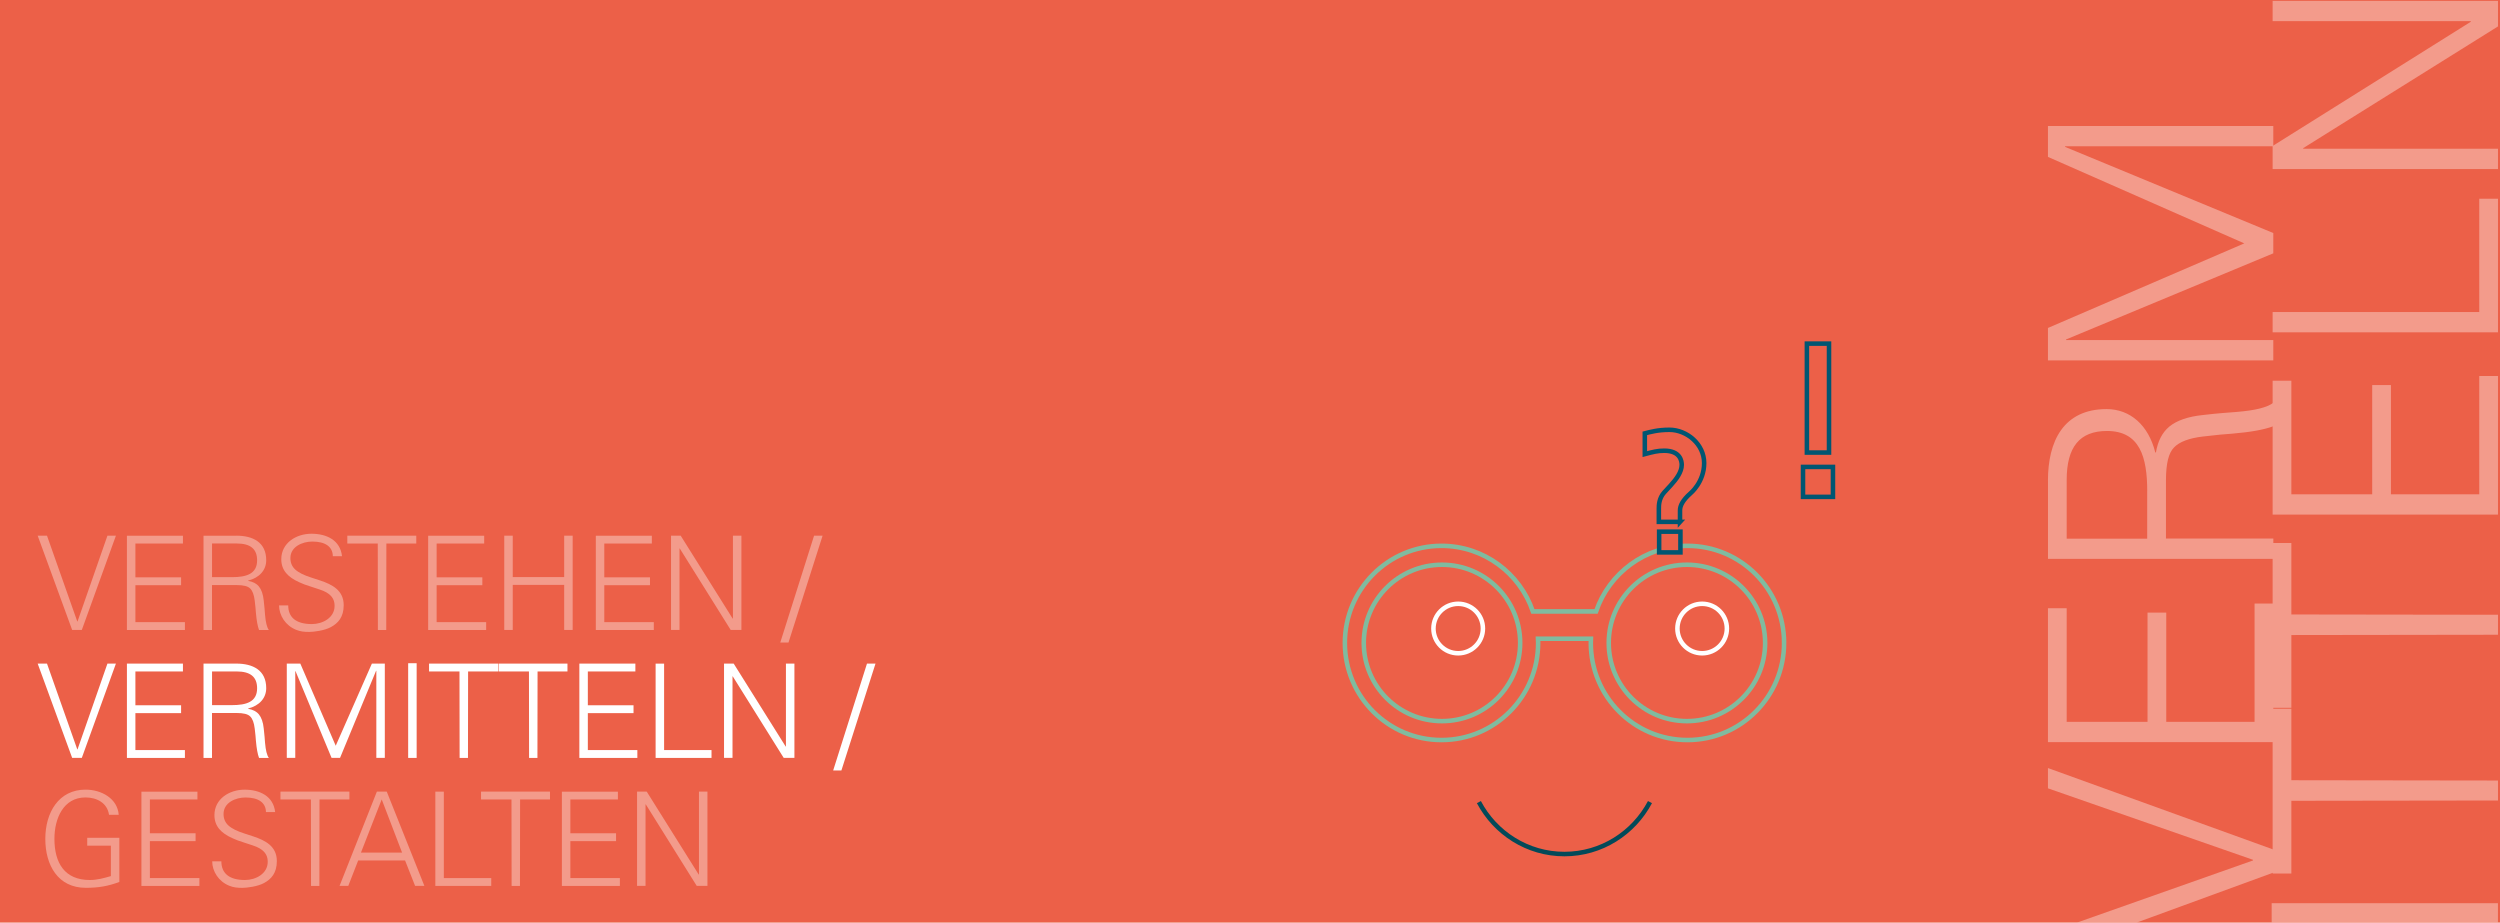 <?xml version="1.0" encoding="UTF-8"?>
<svg xmlns="http://www.w3.org/2000/svg" id="Vermitteln" viewBox="0 0 595.28 219.69">
  <defs>
    <style>
      .cls-1 {
        stroke: #034a59;
      }

      .cls-1, .cls-2, .cls-3, .cls-4 {
        fill: none;
        stroke-width: 1.08px;
      }

      .cls-5, .cls-6 {
        fill: #fff;
      }

      .cls-5, .cls-7 {
        opacity: .37;
      }

      .cls-2 {
        stroke: #80bb9f;
      }

      .cls-3 {
        stroke: #fff;
      }

      .cls-8 {
        fill: #ec6048;
      }

      .cls-4 {
        stroke: #005672;
      }
    </style>
  </defs>
  <rect class="cls-8" width="595.28" height="219.69"></rect>
  <g>
    <g>
      <path class="cls-2" d="M424.81,153.09c0-12.77-10.3-23.12-23.01-23.12-10.09,0-18.66,6.54-21.76,15.62h-15.04c-3.1-9.09-11.67-15.62-21.76-15.62-12.71,0-23.01,10.35-23.01,23.12s10.3,23.12,23.01,23.12,23.01-10.35,23.01-23.12c0-.34-.01-.67-.03-1h12.6c-.01.33-.03.67-.03,1,0,12.77,10.3,23.12,23.01,23.12s23.01-10.35,23.01-23.12Z"></path>
      <circle class="cls-2" cx="343.35" cy="153.09" r="18.62"></circle>
      <circle class="cls-2" cx="401.68" cy="153.09" r="18.62"></circle>
      <path class="cls-3" d="M405.3,155.55c3.25,0,5.89-2.64,5.89-5.89s-2.63-5.89-5.89-5.89-5.89,2.64-5.89,5.89,2.63,5.89,5.89,5.89Z"></path>
      <path class="cls-3" d="M347.21,155.55c3.25,0,5.89-2.64,5.89-5.89s-2.63-5.89-5.89-5.89-5.89,2.64-5.89,5.89,2.63,5.89,5.89,5.89Z"></path>
      <path class="cls-8" d="M395.06,131.54h5.07v-4.95h-5.07v4.95ZM400.03,124.28v-2.75c0-1.12.65-2.43,2.49-4.06,0,0,3.26-2.65,3.26-7.2s-4.17-7.93-8.26-7.93c-2.78,0-4.55.52-5.87.85v4.94c1.91-.51,3.02-.81,4.62-.81,3.89,0,4.17,2.54,4.17,3.36,0,1.69-1.25,3.39-2.64,4.91l-1.53,1.66c-1.28,1.42-1.28,3.12-1.28,3.87v3.15h5.05Z"></path>
      <path class="cls-4" d="M395.06,131.54h5.07v-4.95h-5.07v4.95ZM400.03,124.28v-2.75c0-1.12.65-2.43,2.49-4.06,0,0,3.26-2.65,3.26-7.2s-4.17-7.93-8.26-7.93c-2.78,0-4.55.52-5.87.85v4.94c1.91-.51,3.02-.81,4.62-.81,3.89,0,4.17,2.54,4.17,3.36,0,1.69-1.25,3.39-2.64,4.91l-1.53,1.66c-1.28,1.42-1.28,3.12-1.28,3.87v3.15h5.05Z"></path>
    </g>
    <rect class="cls-4" x="430.24" y="81.82" width="5.27" height="25.94"></rect>
    <rect class="cls-4" x="429.32" y="111.18" width="7.13" height="7.13"></rect>
    <path class="cls-1" d="M352.14,190.99c3.9,7.37,11.56,12.37,20.37,12.37s16.47-5.01,20.37-12.37"></path>
  </g>
  <g>
    <path class="cls-5" d="M11.19,127.55l7.21,20.43h.06l7.12-20.43h2.02l-8.12,22.45h-2.3l-8.21-22.45h2.21Z"></path>
    <path class="cls-5" d="M43.56,127.55v1.87h-11.32v8.05h10.88v1.87h-10.88v8.8h11.79v1.87h-13.81v-22.45h13.34Z"></path>
    <path class="cls-5" d="M56.27,127.55c3.89,0,7.12,1.52,7.12,5.85,0,2.33-1.59,4.17-4.32,4.85v.06c1.12.19,1.99.62,2.58,1.34s1,1.83,1.15,3.36c.19,1.55.25,2.67.31,3.39.16,1.83.44,2.95.9,3.61h-2.33c-.34-.9-.59-2.27-.75-4.14-.03-.59-.12-1.52-.28-2.86-.16-1.37-.53-2.36-1.09-2.89-.53-.53-1.55-.81-3.3-.81h-5.78v10.7h-2.02v-22.45h7.81ZM55.22,137.43c3.42,0,6-.75,6-4.01,0-2.74-1.62-4.01-4.88-4.01h-5.85v8.02h4.73Z"></path>
    <path class="cls-5" d="M81.43,132.43h-2.18c-.03-2.24-1.77-3.48-4.88-3.48-2.39,0-5.22,1.24-5.22,3.92,0,1.12.37,2.02,1.15,2.74.78.72,2.08,1.37,3.86,1.93l2.08.68c2.89.96,5.6,2.36,5.6,5.88,0,2.86-1.34,4.29-3.05,5.22-1.52.84-4.14,1.15-5.16,1.15-1.18,0-2.11-.09-3.11-.5-2.52-1-4.07-3.42-4.07-5.82h2.18c0,2.83,1.83,4.45,5.63,4.45,2.58,0,5.41-1.52,5.41-4.32,0-1.18-.37-2.3-1.96-3.23-.87-.53-2.18-.84-3.86-1.43-.96-.28-1.83-.62-2.64-1-2.61-1.18-4.23-2.8-4.23-5.47,0-3.86,3.54-6.06,7.18-6.06s6.87,1.55,7.28,5.35Z"></path>
    <path class="cls-5" d="M99.12,127.55v1.87h-7.12l-.03,20.59h-1.99l-.03-20.59h-7.25v-1.87h16.42Z"></path>
    <path class="cls-5" d="M115.29,127.55v1.87h-11.32v8.05h10.88v1.87h-10.88v8.8h11.79v1.87h-13.81v-22.45h13.34Z"></path>
    <path class="cls-5" d="M122.09,127.55v9.86h12.25v-9.86h2.02v22.45h-2.02v-10.73h-12.25v10.73h-2.02v-22.45h2.02Z"></path>
    <path class="cls-5" d="M155.21,127.55v1.87h-11.32v8.05h10.88v1.87h-10.88v8.8h11.79v1.87h-13.81v-22.45h13.34Z"></path>
    <path class="cls-5" d="M162.08,127.55l12.38,19.75h.06v-19.75h2.02v22.45h-2.55l-12.13-19.4h-.06v19.4h-2.02v-22.45h2.3Z"></path>
    <path class="cls-5" d="M195.87,127.55l-8.12,25.44h-1.96l8.05-25.44h2.02Z"></path>
  </g>
  <g>
    <path class="cls-6" d="M11.19,158.01l7.21,20.43h.06l7.12-20.43h2.02l-8.12,22.45h-2.3l-8.21-22.45h2.21Z"></path>
    <path class="cls-6" d="M43.56,158.01v1.87h-11.32v8.05h10.88v1.87h-10.88v8.8h11.79v1.87h-13.81v-22.45h13.34Z"></path>
    <path class="cls-6" d="M56.27,158.01c3.89,0,7.12,1.52,7.12,5.85,0,2.33-1.59,4.17-4.32,4.85v.06c1.12.19,1.99.62,2.58,1.34s1,1.83,1.15,3.36c.19,1.55.25,2.67.31,3.39.16,1.83.44,2.95.9,3.61h-2.33c-.34-.9-.59-2.27-.75-4.14-.03-.59-.12-1.52-.28-2.86-.16-1.37-.53-2.36-1.09-2.89-.53-.53-1.55-.81-3.3-.81h-5.78v10.7h-2.02v-22.45h7.81ZM55.22,167.9c3.42,0,6-.75,6-4.01,0-2.74-1.62-4.01-4.88-4.01h-5.85v8.02h4.73Z"></path>
    <path class="cls-6" d="M71.51,158.01l8.43,19.56,8.61-19.56h3.08v22.45h-2.02v-20.74h-.06l-8.58,20.74h-2.02l-8.58-20.65h-.06v20.65h-2.02v-22.45h3.23Z"></path>
    <path class="cls-6" d="M99.21,157.92v22.55h-2.02v-22.55h2.02Z"></path>
    <path class="cls-6" d="M118.58,158.01v1.87h-7.12l-.03,20.59h-1.99l-.03-20.59h-7.25v-1.87h16.42Z"></path>
    <path class="cls-6" d="M135.12,158.01v1.87h-7.12l-.03,20.59h-1.99l-.03-20.59h-7.25v-1.87h16.42Z"></path>
    <path class="cls-6" d="M151.29,158.01v1.87h-11.32v8.05h10.88v1.87h-10.88v8.8h11.79v1.87h-13.81v-22.45h13.34Z"></path>
    <path class="cls-6" d="M158.13,158.01v20.59h11.29v1.87h-13.31v-22.45h2.02Z"></path>
    <path class="cls-6" d="M174.7,158.01l12.38,19.75h.06v-19.75h2.02v22.45h-2.55l-12.13-19.41h-.06v19.41h-2.02v-22.45h2.3Z"></path>
    <path class="cls-6" d="M208.47,158.01l-8.12,25.44h-1.96l8.05-25.44h2.02Z"></path>
  </g>
  <g>
    <path class="cls-5" d="M28.26,194.02h-2.3c-.4-2.8-2.86-4.14-5.6-4.14-5.29,0-7.4,5.04-7.4,9.86,0,5.78,2.46,9.8,8.43,9.8,1.8,0,3.42-.47,5.01-.93v-7.25h-5.63v-1.87h7.65v10.51c-2.67,1-4.94,1.4-7.99,1.4-6.62,0-9.64-5.38-9.64-11.66s3.2-11.72,9.58-11.72c3.79,0,7.62,2.12,7.9,6Z"></path>
    <path class="cls-5" d="M47.01,188.49v1.87h-11.32v8.05h10.88v1.87h-10.88v8.8h11.79v1.87h-13.81v-22.45h13.34Z"></path>
    <path class="cls-5" d="M65.51,193.37h-2.18c-.03-2.24-1.77-3.48-4.88-3.48-2.39,0-5.22,1.24-5.22,3.92,0,1.12.37,2.02,1.15,2.74.78.72,2.08,1.37,3.86,1.93l2.08.68c2.89.96,5.6,2.36,5.6,5.88,0,2.86-1.34,4.29-3.05,5.22-1.52.84-4.14,1.15-5.16,1.15-1.18,0-2.11-.09-3.11-.5-2.52-1-4.07-3.42-4.07-5.82h2.18c0,2.83,1.83,4.45,5.63,4.45,2.58,0,5.41-1.52,5.41-4.32,0-1.18-.37-2.3-1.96-3.23-.87-.53-2.18-.84-3.86-1.43-.96-.28-1.83-.62-2.64-1-2.61-1.18-4.23-2.8-4.23-5.47,0-3.86,3.54-6.06,7.18-6.06s6.87,1.55,7.28,5.35Z"></path>
    <path class="cls-5" d="M83.2,188.49v1.87h-7.12l-.03,20.59h-1.99l-.03-20.59h-7.25v-1.87h16.42Z"></path>
    <path class="cls-5" d="M92.09,188.49l8.96,22.45h-2.21l-2.39-6.06h-11.16l-2.36,6.06h-2.08l8.89-22.45h2.36ZM85.94,203.01h9.8l-4.85-12.66-4.94,12.66Z"></path>
    <path class="cls-5" d="M105.68,188.49v20.59h11.29v1.87h-13.31v-22.45h2.02Z"></path>
    <path class="cls-5" d="M130.96,188.49v1.87h-7.12l-.03,20.59h-1.99l-.03-20.59h-7.25v-1.87h16.42Z"></path>
    <path class="cls-5" d="M147.13,188.49v1.87h-11.32v8.05h10.88v1.87h-10.88v8.8h11.79v1.87h-13.81v-22.45h13.34Z"></path>
    <path class="cls-5" d="M153.99,188.49l12.38,19.75h.06v-19.75h2.02v22.45h-2.55l-12.13-19.41h-.06v19.41h-2.02v-22.45h2.3Z"></path>
  </g>
  <g class="cls-7">
    <path class="cls-6" d="M487.64,222.12l48.83-17.24v-.15l-48.83-17.02v-4.83l53.66,19.4v5.5l-53.66,19.62v-5.28Z"></path>
    <path class="cls-6" d="M487.64,144.83h4.46v27.05h19.25v-26.01h4.46v26.01h21.03v-28.17h4.46v33h-53.66v-31.88Z"></path>
    <path class="cls-6" d="M487.64,114.43c0-9.29,3.64-17.02,13.97-17.02,5.57,0,9.96,3.79,11.59,10.33h.15c.45-2.68,1.49-4.76,3.2-6.17s4.38-2.38,8.03-2.75c3.72-.45,6.39-.59,8.1-.74,4.38-.37,7.06-1.04,8.62-2.16v5.57c-2.16.82-5.43,1.41-9.88,1.78-1.41.07-3.64.3-6.84.67-3.27.37-5.65,1.26-6.91,2.6-1.26,1.26-1.93,3.72-1.93,7.88v13.82h25.57v4.83h-53.66v-18.65ZM511.28,116.96c0-8.17-1.78-14.34-9.59-14.34-6.54,0-9.59,3.86-9.59,11.67v13.97h19.17v-11.3Z"></path>
    <path class="cls-6" d="M487.64,78.09l46.75-20.14-46.75-20.59v-7.36h53.66v4.83h-49.57v.15l49.57,20.51v4.83l-49.35,20.51v.15h49.35v4.83h-53.66v-7.73Z"></path>
    <path class="cls-6" d="M540.91,215.06h53.88v4.83h-53.88v-4.83Z"></path>
    <path class="cls-6" d="M541.14,168.76h4.46v17.02l49.2.07v4.76l-49.2.07v17.32h-4.46v-39.24Z"></path>
    <path class="cls-6" d="M541.14,129.29h4.46v17.02l49.2.07v4.76l-49.2.07v17.32h-4.46v-39.24Z"></path>
    <path class="cls-6" d="M541.14,90.65h4.46v27.05h19.25v-26.01h4.46v26.01h21.03v-28.17h4.46v33h-53.66v-31.88Z"></path>
    <path class="cls-6" d="M541.14,74.3h49.2v-26.98h4.46v31.81h-53.66v-4.83Z"></path>
    <path class="cls-6" d="M541.14,34.76l47.19-29.58v-.15h-47.19V.2h53.66v6.09l-46.38,28.98v.15h46.38v4.83h-53.66v-5.5Z"></path>
  </g>
</svg>
